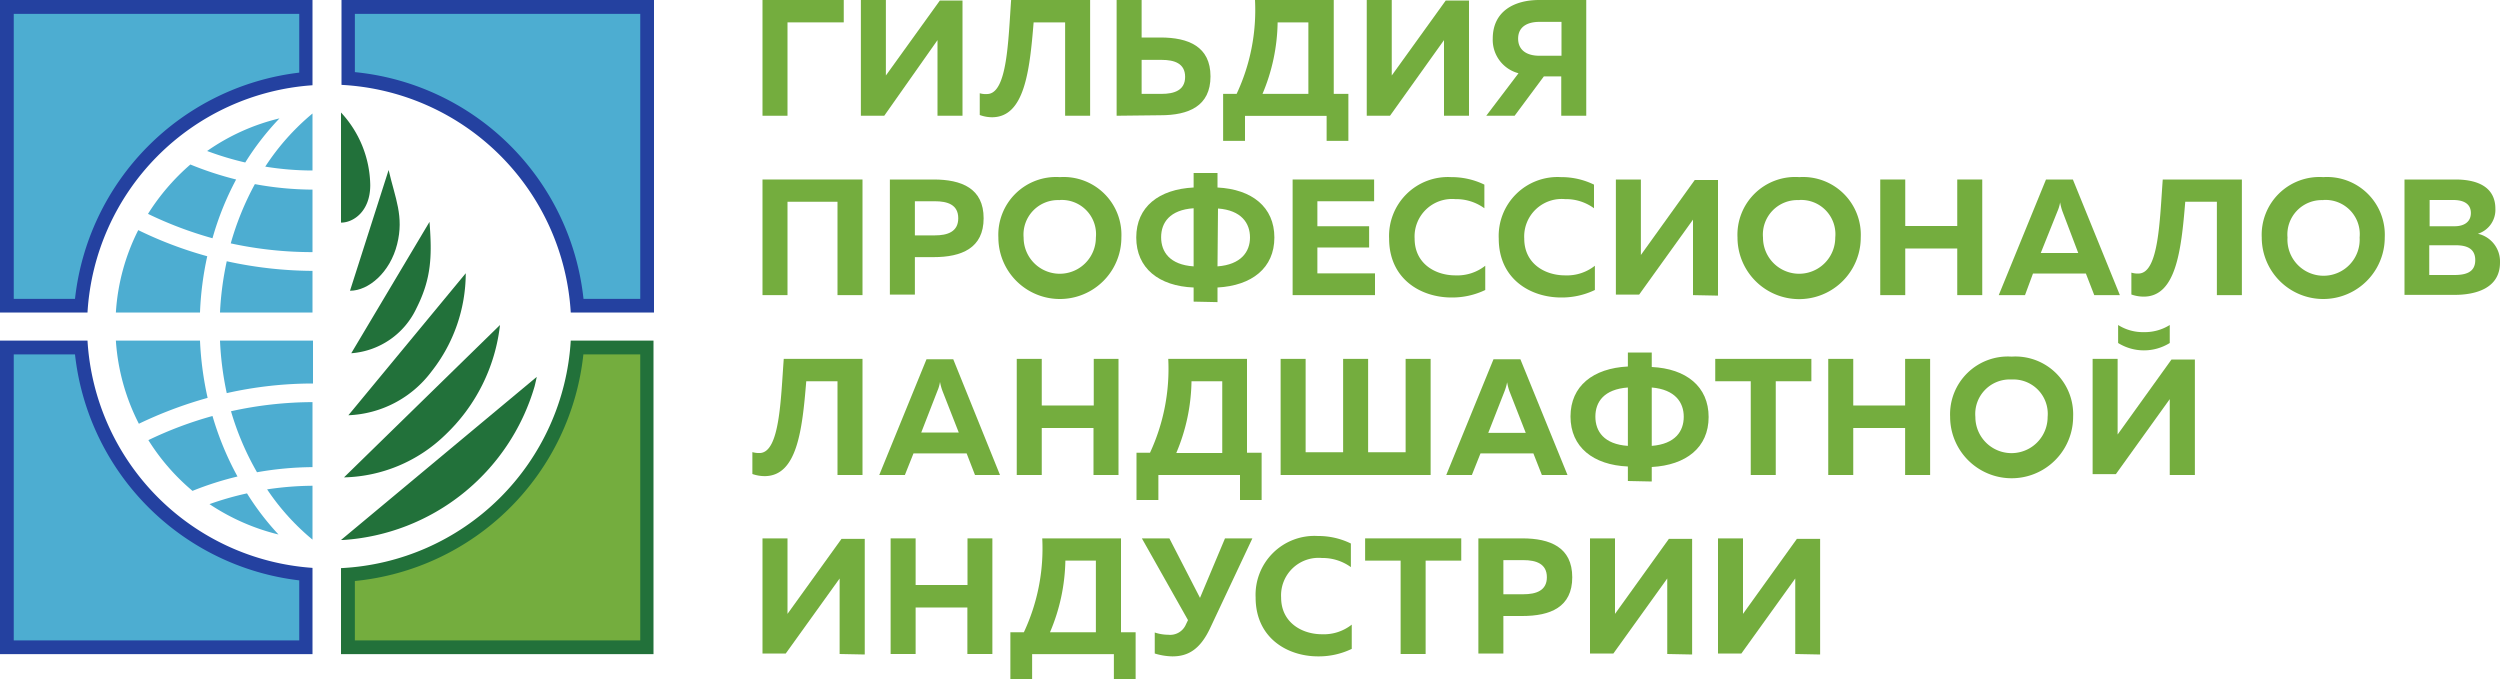 <?xml version="1.0" encoding="UTF-8"?> <svg xmlns="http://www.w3.org/2000/svg" viewBox="0 0 200 54.33"> <defs> <style>.cls-1{fill:#22713a;}.cls-2{fill:#4dadd1;}.cls-3{fill:#2441a0;}.cls-4{fill:#74ad3e;}</style> </defs> <title>Logo</title> <g id="Слой_2" data-name="Слой 2"> <g id="Layer_1" data-name="Layer 1"> <path class="cls-1" d="M27.28,43.2h.17A17.13,17.13,0,0,0,42.77,30.9c.06-.25.12-.5.17-.75Z"></path> <path class="cls-1" d="M40,26,27.52,38.19a12,12,0,0,0,8.09-3.39A14.32,14.32,0,0,0,40,26Z"></path> <path class="cls-1" d="M37.26,21.86,27.87,33.22a8.72,8.72,0,0,0,6.65-3.5A12.73,12.73,0,0,0,37.26,21.86Z"></path> <path class="cls-1" d="M34.36,17.75,28.1,28.26a6.27,6.27,0,0,0,5.22-3.61C34.52,22.27,34.57,20.46,34.36,17.75Z"></path> <path class="cls-1" d="M31.09,13.6,28,23.26c1.5,0,3.21-1.48,3.77-3.72S31.62,15.89,31.09,13.6Z"></path> <path class="cls-1" d="M27.28,9v8.81c1,0,2.34-.91,2.34-3A8.71,8.71,0,0,0,27.28,9Z"></path> <path class="cls-2" d="M18.14,20.9A24.82,24.82,0,0,0,17.6,25H25V21.67A32.64,32.64,0,0,1,18.14,20.9Z"></path> <path class="cls-2" d="M25,13.64V9.08a18.89,18.89,0,0,0-3.78,4.25A23.61,23.61,0,0,0,25,13.64Z"></path> <path class="cls-2" d="M25,20.17v-5a26,26,0,0,1-4.61-.44,22.86,22.86,0,0,0-1.93,4.74A30.7,30.7,0,0,0,25,20.17Z"></path> <path class="cls-2" d="M19.62,13a21.74,21.74,0,0,1,2.74-3.53,17,17,0,0,0-5.79,2.61A24.38,24.38,0,0,0,19.62,13Z"></path> <path class="cls-2" d="M18.14,31.45a31.45,31.45,0,0,1,6.9-.77V27.25H17.6A25,25,0,0,0,18.14,31.45Z"></path> <path class="cls-2" d="M20.56,37.78A26.47,26.47,0,0,1,25,37.37v-5.2a30.44,30.44,0,0,0-6.52.73A22.31,22.31,0,0,0,20.56,37.78Z"></path> <path class="cls-2" d="M46.17,24.46A19.84,19.84,0,0,0,27.83,6.27V.56H51.77v23.9Z"></path> <path class="cls-3" d="M51.22,1.11v22.8H46.68A20.4,20.4,0,0,0,28.39,5.77V1.11H51.22M52.32,0h-25V6.79A19.38,19.38,0,0,1,45.66,25h6.66V0Z"></path> <path class="cls-2" d="M25,43.17V38.86a25.52,25.52,0,0,0-3.63.29A18.7,18.7,0,0,0,25,43.17Z"></path> <path class="cls-2" d="M17,19.06a23.44,23.44,0,0,1,1.89-4.7,26.56,26.56,0,0,1-3.66-1.2,17.55,17.55,0,0,0-3.39,3.95A30.79,30.79,0,0,0,17,19.06Z"></path> <path class="cls-2" d="M16,25a25.4,25.4,0,0,1,.58-4.5,31.86,31.86,0,0,1-5.52-2.09A16.87,16.87,0,0,0,9.27,25Z"></path> <path class="cls-2" d="M.55,51.78v-24h6a19.93,19.93,0,0,0,18,18.14v5.84Z"></path> <path class="cls-3" d="M6,28.35A20.46,20.46,0,0,0,23.94,46.43v4.8H1.1V28.35H6m1-1.1H0V52.33H25v-6.9A19.38,19.38,0,0,1,7,27.25Z"></path> <path class="cls-2" d="M.55,24.46V.56H24.49V6.31a19.91,19.91,0,0,0-18,18.15Z"></path> <path class="cls-3" d="M23.94,1.11v4.7A20.48,20.48,0,0,0,6,23.91H1.1V1.11H23.94M25,0H0V25H7A19.37,19.37,0,0,1,25,6.82V0Z"></path> <path class="cls-2" d="M16.61,31.83A26.19,26.19,0,0,1,16,27.25H9.27a17,17,0,0,0,1.84,6.65A33.29,33.29,0,0,1,16.61,31.83Z"></path> <path class="cls-4" d="M27.83,51.78V46A19.84,19.84,0,0,0,46.17,27.8h5.6v24Z"></path> <path class="cls-1" d="M51.22,28.35V51.23H28.39V46.48A20.39,20.39,0,0,0,46.67,28.35h4.55m1.1-1.1H45.66a19.37,19.37,0,0,1-18.38,18.2v6.88h25V27.25Z"></path> <path class="cls-2" d="M15.4,39.27A25.49,25.49,0,0,1,19,38.12a24.09,24.09,0,0,1-2-4.84,30.4,30.4,0,0,0-5.13,1.93A17.2,17.2,0,0,0,15.4,39.27Z"></path> <path class="cls-2" d="M19.76,39.47a24.38,24.38,0,0,0-3,.86,17.34,17.34,0,0,0,5.52,2.43A21.34,21.34,0,0,1,19.76,39.47Z"></path> <path class="cls-4" d="M61,9.26V0H67.5V1.79H63V9.26Z"></path> <path class="cls-4" d="M75,9.26V4.48c0-.42,0-.88,0-1.27L70.74,9.26H68.87V0h2V4.77c0,.43,0,.89,0,1.27l4.32-6H77V9.26Z"></path> <path class="cls-4" d="M87.21,0V9.26h-2V1.79H82.69c-.32,3.94-.74,7.57-3.31,7.59a2.87,2.87,0,0,1-1-.18V7.46a1.74,1.74,0,0,0,.64.06c1.56-.1,1.64-4.27,1.87-7.52Z"></path> <path class="cls-4" d="M89.33,9.26V0h2V3h1.51c2.23,0,4,.72,4,3.11s-1.76,3.11-4,3.11Zm2-1.75h1.6c1,0,1.88-.28,1.88-1.36s-.86-1.36-1.88-1.36h-1.6Z"></path> <path class="cls-4" d="M97.85,11.27V7.51h1.08A15.79,15.79,0,0,0,100.4,0h6.3V7.51h1.17v3.76h-1.74v-2H99.6v2ZM101,7.51h3.67V1.79h-2.46A15.19,15.19,0,0,1,101,7.51Z"></path> <path class="cls-4" d="M115.52,9.26V4.48c0-.42,0-.88,0-1.27l-4.32,6.05h-1.86V0h2V4.77c0,.43,0,.89,0,1.27l4.32-6h1.86V9.26Z"></path> <path class="cls-4" d="M118.9,9.26l2.58-3.4a2.76,2.76,0,0,1-2.06-2.77c0-2.22,1.76-3.09,3.71-3.09h3.77V9.26h-2V6.11h-1.39l-2.34,3.15Zm4.25-4.8h1.77V1.75h-1.77c-1,0-1.7.42-1.7,1.34S122.14,4.46,123.15,4.46Z"></path> <path class="cls-4" d="M61,23.61V14.36h8v9.25h-2V16.14H63v7.47Z"></path> <path class="cls-4" d="M74.69,14.36c2.24,0,4,.71,4,3.1s-1.76,3.11-4,3.11h-1.5v3h-2V14.36Zm.1,1.74h-1.6v2.73h1.6c1,0,1.87-.28,1.87-1.37S75.8,16.1,74.79,16.1Z"></path> <path class="cls-4" d="M84.79,14.17A4.62,4.62,0,0,1,89.71,19a4.92,4.92,0,0,1-9.84,0A4.62,4.62,0,0,1,84.79,14.17Zm0,1.84a2.76,2.76,0,0,0-2.9,3,2.89,2.89,0,1,0,5.78,0A2.74,2.74,0,0,0,84.79,16Z"></path> <path class="cls-4" d="M95.49,24.13V23c-2.77-.11-4.59-1.54-4.59-4s1.82-3.86,4.59-4V13.84H97.4V15c2.75.14,4.55,1.56,4.55,4s-1.8,3.85-4.55,4v1.17Zm0-2.82V16.66c-1.91.13-2.6,1.15-2.6,2.32S93.58,21.18,95.49,21.31Zm1.91,0C99.27,21.17,100,20.15,100,19s-.69-2.18-2.56-2.32Z"></path> <path class="cls-4" d="M109.93,14.36V16.1h-4.54v2h4.14V19.8h-4.14v2.07H110v1.74h-6.59V14.36Z"></path> <path class="cls-4" d="M116.1,14.17a6,6,0,0,1,2.65.6v1.89a3.84,3.84,0,0,0-2.32-.73,3,3,0,0,0-3.26,3.16c0,2,1.65,2.94,3.26,2.94a3.61,3.61,0,0,0,2.39-.77V23.2a6.11,6.11,0,0,1-2.69.6c-2.47,0-5-1.48-5-4.71A4.71,4.71,0,0,1,116.1,14.17Z"></path> <path class="cls-4" d="M124.88,14.17a5.91,5.91,0,0,1,2.64.6v1.89a3.79,3.79,0,0,0-2.31-.73,3,3,0,0,0-3.27,3.16c0,2,1.65,2.94,3.27,2.94a3.6,3.6,0,0,0,2.38-.77V23.2a6.11,6.11,0,0,1-2.69.6c-2.47,0-5-1.48-5-4.71A4.71,4.71,0,0,1,124.88,14.17Z"></path> <path class="cls-4" d="M135.44,23.61V18.84c0-.43,0-.89,0-1.27l-4.31,6h-1.86V14.36h2v4.77c0,.42,0,.89,0,1.27l4.31-6h1.86v9.25Z"></path> <path class="cls-4" d="M143.94,14.17A4.62,4.62,0,0,1,148.86,19,4.92,4.92,0,0,1,139,19,4.62,4.62,0,0,1,143.94,14.17Zm0,1.84a2.76,2.76,0,0,0-2.9,3,2.89,2.89,0,1,0,5.78,0A2.74,2.74,0,0,0,143.94,16Z"></path> <path class="cls-4" d="M158.58,14.36v9.25h-2V19.88h-4.16v3.73h-2V14.36h2v3.72h4.16V14.36Z"></path> <path class="cls-4" d="M159.9,23.61l3.78-9.25h2.15l3.76,9.25h-2.05l-.67-1.73h-4.23L162,23.61Zm3.36-3.37h3L165,16.92a4.07,4.07,0,0,1-.19-.73,3.07,3.07,0,0,1-.22.73Z"></path> <path class="cls-4" d="M179.35,14.36v9.25h-2V16.14h-2.53c-.32,3.94-.75,7.58-3.31,7.59a3,3,0,0,1-1-.17V21.81a1.68,1.68,0,0,0,.63.07c1.56-.11,1.64-4.27,1.88-7.52Z"></path> <path class="cls-4" d="M185.86,14.17A4.62,4.62,0,0,1,190.78,19a4.92,4.92,0,0,1-9.84,0A4.62,4.62,0,0,1,185.86,14.17Zm0,1.84A2.75,2.75,0,0,0,183,19a2.89,2.89,0,1,0,5.77,0A2.74,2.74,0,0,0,185.86,16Z"></path> <path class="cls-4" d="M196.43,14.36c2,0,3.2.75,3.2,2.34a2,2,0,0,1-1.4,2A2.27,2.27,0,0,1,200,21c0,2.1-2,2.59-3.64,2.59h-4V14.36Zm0,5.26h-2.09V22h2c.88,0,1.68-.19,1.68-1.19S197.23,19.62,196.44,19.62ZM196.26,16h-1.89V18.1h2c.76,0,1.3-.35,1.3-1.06S197.13,16,196.26,16Z"></path> <path class="cls-4" d="M69,28.71V38H67V30.5H64.5c-.32,3.94-.74,7.57-3.31,7.59a3,3,0,0,1-1-.17V36.17a1.92,1.92,0,0,0,.63.07c1.56-.11,1.64-4.28,1.88-7.53Z"></path> <path class="cls-4" d="M70.34,38l3.78-9.26h2.14L80,38H78l-.67-1.73H73.08L72.39,38ZM73.7,34.6h3l-1.3-3.32a4.15,4.15,0,0,1-.2-.73,2.85,2.85,0,0,1-.21.73Z"></path> <path class="cls-4" d="M89.48,28.71V38h-2V34.24H83.34V38h-2V28.71h2v3.73H87.5V28.71Z"></path> <path class="cls-4" d="M90.92,40V36.22H92a15.91,15.91,0,0,0,1.46-7.51h6.3v7.51h1.17V40H99.2V38H92.67v2Zm3.19-3.76h3.67V30.5H95.32A15.19,15.19,0,0,1,94.11,36.22Z"></path> <path class="cls-4" d="M102.45,38V28.71h2v7.47h3V28.71h2v7.47h3V28.71h2V38Z"></path> <path class="cls-4" d="M115.7,38l3.78-9.26h2.15L125.4,38h-2.05l-.68-1.73h-4.23L117.75,38Zm3.36-3.37h3l-1.3-3.32a4.32,4.32,0,0,1-.19-.73,4,4,0,0,1-.21.73Z"></path> <path class="cls-4" d="M130.23,38.48V37.32c-2.77-.12-4.59-1.55-4.59-4s1.82-3.86,4.59-4V28.2h1.91v1.16c2.75.13,4.55,1.56,4.55,4s-1.8,3.85-4.55,4v1.16Zm0-2.81V31c-1.91.14-2.6,1.15-2.6,2.33S128.32,35.54,130.23,35.67Zm1.91,0c1.88-.15,2.56-1.17,2.56-2.33S134,31.16,132.14,31Z"></path> <path class="cls-4" d="M144.91,28.71V30.5h-2.85V38h-2V30.5h-2.84V28.71Z"></path> <path class="cls-4" d="M154.41,28.71V38h-2V34.24h-4.15V38h-2V28.71h2v3.73h4.15V28.71Z"></path> <path class="cls-4" d="M160.93,28.53a4.62,4.62,0,0,1,4.92,4.81,4.92,4.92,0,0,1-9.84,0A4.62,4.62,0,0,1,160.93,28.53Zm0,1.83a2.76,2.76,0,0,0-2.9,3,2.89,2.89,0,1,0,5.78,0A2.75,2.75,0,0,0,160.93,30.36Z"></path> <path class="cls-4" d="M173.58,38V33.19c0-.42,0-.88,0-1.26l-4.31,6h-1.86V28.71h2v4.78c0,.42,0,.88,0,1.27l4.31-6h1.87V38Zm0-10.5V26a3.76,3.76,0,0,1-2.07.57,3.7,3.7,0,0,1-2.06-.57v1.44a3.91,3.91,0,0,0,4.13,0Z"></path> <path class="cls-4" d="M67.17,52.32V47.55c0-.42,0-.89,0-1.27l-4.31,6H61V43.07h2v4.77c0,.43,0,.89,0,1.27l4.32-6h1.86v9.25Z"></path> <path class="cls-4" d="M79.39,43.07v9.25h-2V48.6H73.25v3.72h-2V43.07h2V46.8H77.4V43.07Z"></path> <path class="cls-4" d="M80.83,54.33V50.58h1.08a15.79,15.79,0,0,0,1.47-7.51h6.3v7.51h1.17v3.75H89.11v-2H82.57v2ZM84,50.58h3.67V44.85H85.23A15.24,15.24,0,0,1,84,50.58Z"></path> <path class="cls-4" d="M93.79,52.51a5.06,5.06,0,0,1-1.41-.23V50.6a3.44,3.44,0,0,0,1.08.18,1.37,1.37,0,0,0,1.42-.84l.16-.33-3.69-6.54h2.2L96,47.83l2-4.76h2.19l-3.36,7.14C96,52,95,52.51,93.79,52.51Z"></path> <path class="cls-4" d="M105.43,42.88a5.91,5.91,0,0,1,2.64.6v1.89a3.85,3.85,0,0,0-2.31-.73,3,3,0,0,0-3.27,3.16c0,2,1.66,2.94,3.27,2.94a3.6,3.6,0,0,0,2.38-.77v1.94a6.07,6.07,0,0,1-2.69.6c-2.47,0-5-1.48-5-4.71A4.71,4.71,0,0,1,105.43,42.88Z"></path> <path class="cls-4" d="M116.9,43.07v1.78h-2.85v7.47h-2V44.85h-2.84V43.07Z"></path> <path class="cls-4" d="M121.78,43.07c2.23,0,4,.71,4,3.11s-1.76,3.1-4,3.1h-1.51v3h-2V43.07Zm.09,1.74h-1.6v2.73h1.6c1,0,1.88-.28,1.88-1.36S122.89,44.81,121.87,44.81Z"></path> <path class="cls-4" d="M133.38,52.32V47.55c0-.42,0-.89,0-1.27l-4.31,6h-1.87V43.07h2v4.77c0,.43,0,.89,0,1.27l4.31-6h1.86v9.25Z"></path> <path class="cls-4" d="M143.62,52.32V47.55c0-.42,0-.89,0-1.27l-4.31,6h-1.87V43.07h2v4.77c0,.43,0,.89,0,1.27l4.31-6h1.86v9.25Z"></path> </g> </g> </svg> 